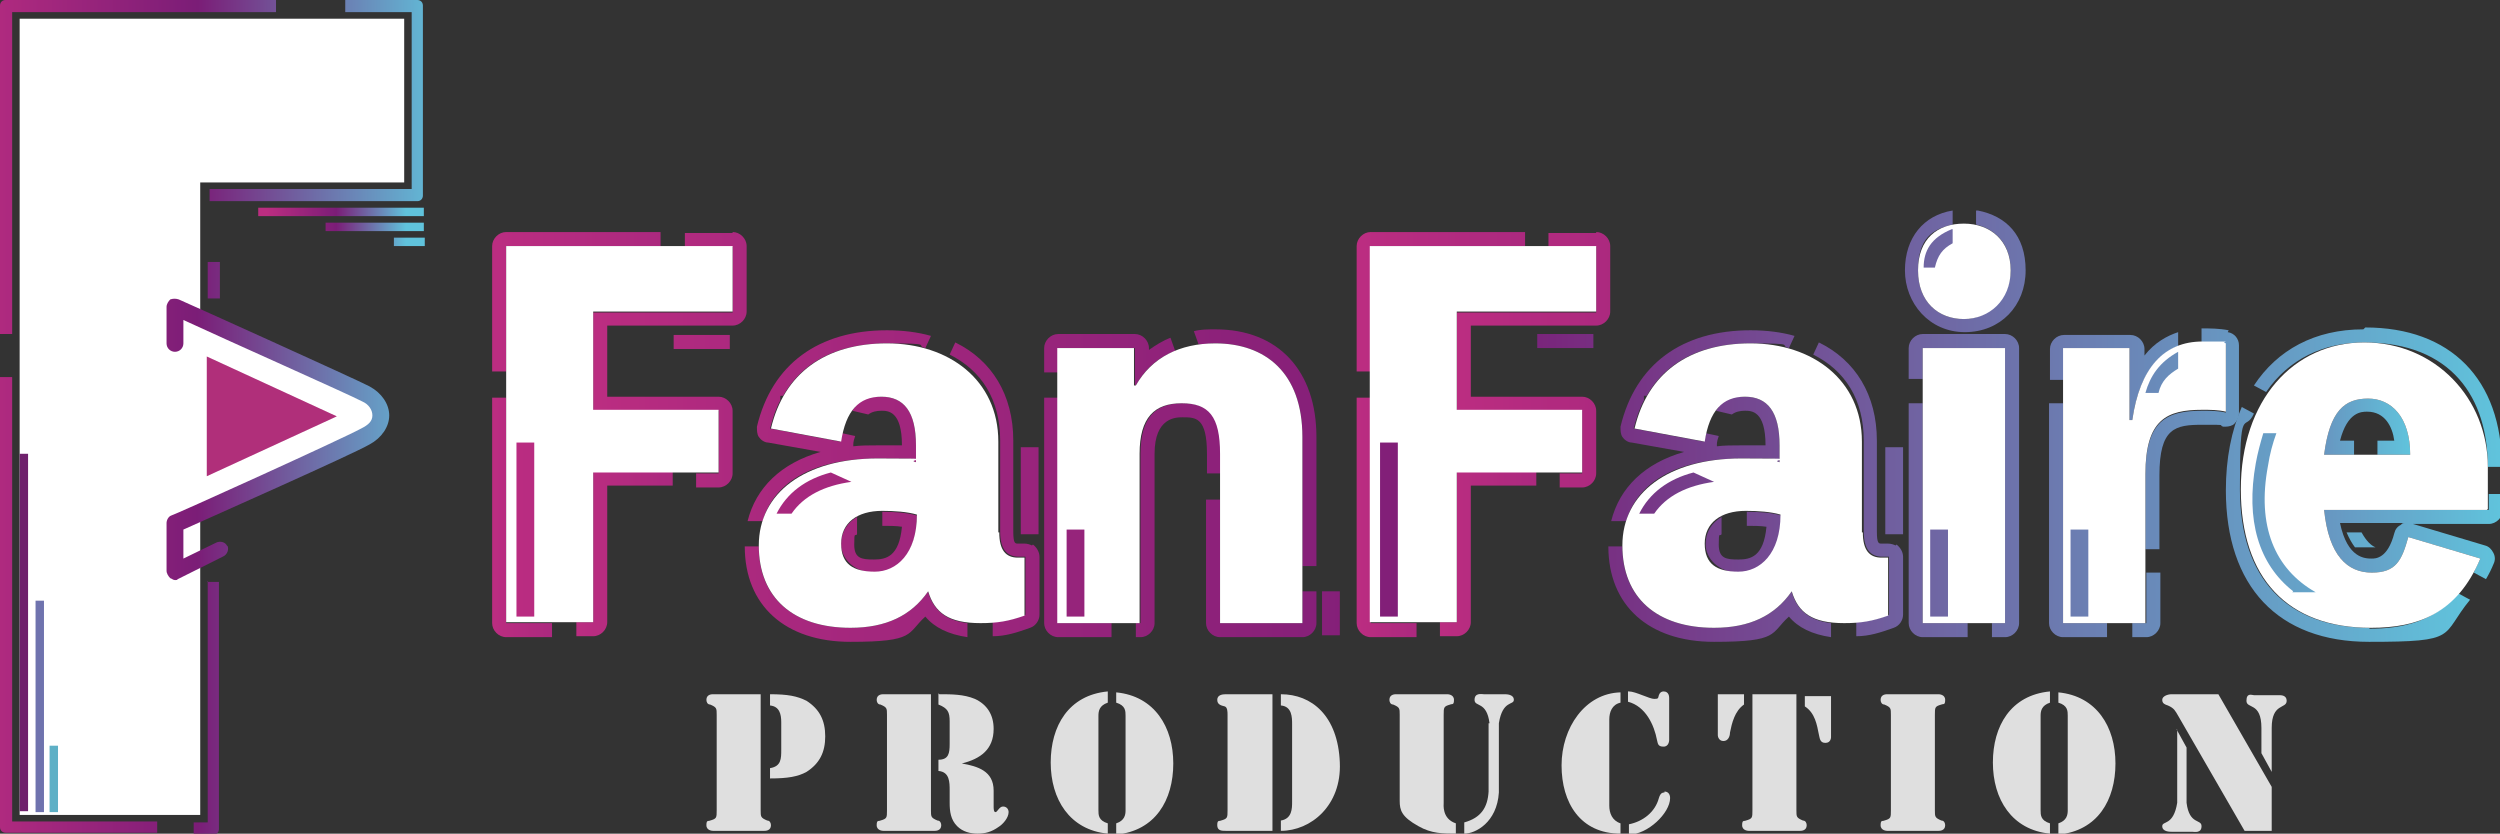 <?xml version="1.0" encoding="UTF-8"?>
<svg id="_レイヤー_1" data-name=" レイヤー 1" xmlns="http://www.w3.org/2000/svg" xmlns:xlink="http://www.w3.org/1999/xlink" version="1.1" viewBox="0 0 267.2 89.1">
  <rect x="0" y="0" width="267.2" height="89.1" fill="#333333" stroke="none"/>
  <defs>
    <style>
      .cls-1 {
        fill: url(#_名称未設定グラデーション_72-5);
      }

      .cls-1, .cls-2, .cls-3, .cls-4, .cls-5, .cls-6, .cls-7, .cls-8, .cls-9, .cls-10, .cls-11, .cls-12, .cls-13, .cls-14, .cls-15, .cls-16, .cls-17, .cls-18, .cls-19, .cls-20, .cls-21, .cls-22, .cls-23, .cls-24, .cls-25, .cls-26, .cls-27, .cls-28, .cls-29, .cls-30, .cls-31, .cls-32, .cls-33, .cls-34, .cls-35, .cls-36, .cls-37, .cls-38, .cls-39, .cls-40, .cls-41, .cls-42, .cls-43, .cls-44, .cls-45, .cls-46, .cls-47, .cls-48, .cls-49, .cls-50, .cls-51, .cls-52, .cls-53, .cls-54, .cls-55, .cls-56, .cls-57, .cls-58, .cls-59, .cls-60, .cls-61, .cls-62, .cls-63 {
        stroke-width: 0px;
      }

      .cls-2 {
        fill: url(#_名称未設定グラデーション_72-2);
      }

      .cls-3 {
        fill: url(#_名称未設定グラデーション_72-6);
      }

      .cls-4 {
        fill: url(#_名称未設定グラデーション_72-7);
      }

      .cls-5 {
        fill: url(#_名称未設定グラデーション_72-8);
      }

      .cls-6 {
        fill: url(#_名称未設定グラデーション_72-3);
      }

      .cls-7 {
        fill: url(#_名称未設定グラデーション_72-4);
      }

      .cls-8 {
        fill: url(#_名称未設定グラデーション_72-9);
      }

      .cls-9 {
        fill: url(#_名称未設定グラデーション_68);
      }

      .cls-10 {
        fill: url(#_名称未設定グラデーション_71);
      }

      .cls-11 {
        fill: url(#_名称未設定グラデーション_70);
      }

      .cls-12 {
        fill: url(#_名称未設定グラデーション_72);
      }

      .cls-13 {
        fill: #b02f7a;
      }

      .cls-14 {
        fill: #dfdfdf;
      }

      .cls-15 {
        fill: url(#_名称未設定グラデーション_72-29);
      }

      .cls-16 {
        fill: url(#_名称未設定グラデーション_72-25);
      }

      .cls-17 {
        fill: url(#_名称未設定グラデーション_72-28);
      }

      .cls-18 {
        fill: url(#_名称未設定グラデーション_72-27);
      }

      .cls-19 {
        fill: url(#_名称未設定グラデーション_72-26);
      }

      .cls-20 {
        fill: url(#_名称未設定グラデーション_72-10);
      }

      .cls-21 {
        fill: url(#_名称未設定グラデーション_72-11);
      }

      .cls-22 {
        fill: url(#_名称未設定グラデーション_72-19);
      }

      .cls-23 {
        fill: url(#_名称未設定グラデーション_72-16);
      }

      .cls-24 {
        fill: url(#_名称未設定グラデーション_72-17);
      }

      .cls-25 {
        fill: url(#_名称未設定グラデーション_72-18);
      }

      .cls-26 {
        fill: url(#_名称未設定グラデーション_72-15);
      }

      .cls-27 {
        fill: url(#_名称未設定グラデーション_72-14);
      }

      .cls-28 {
        fill: url(#_名称未設定グラデーション_72-12);
      }

      .cls-29 {
        fill: url(#_名称未設定グラデーション_72-13);
      }

      .cls-30 {
        fill: url(#_名称未設定グラデーション_72-20);
      }

      .cls-31 {
        fill: url(#_名称未設定グラデーション_72-38);
      }

      .cls-32 {
        fill: url(#_名称未設定グラデーション_72-36);
      }

      .cls-33 {
        fill: url(#_名称未設定グラデーション_72-35);
      }

      .cls-34 {
        fill: url(#_名称未設定グラデーション_72-37);
      }

      .cls-35 {
        fill: url(#_名称未設定グラデーション_72-39);
      }

      .cls-36 {
        fill: url(#_名称未設定グラデーション_72-22);
      }

      .cls-37 {
        fill: url(#_名称未設定グラデーション_72-30);
      }

      .cls-38 {
        fill: url(#_名称未設定グラデーション_72-23);
      }

      .cls-39 {
        fill: url(#_名称未設定グラデーション_72-24);
      }

      .cls-40 {
        fill: url(#_名称未設定グラデーション_72-21);
      }

      .cls-41 {
        fill: url(#_名称未設定グラデーション_72-51);
      }

      .cls-42 {
        fill: url(#_名称未設定グラデーション_72-41);
      }

      .cls-43 {
        fill: url(#_名称未設定グラデーション_72-45);
      }

      .cls-44 {
        fill: url(#_名称未設定グラデーション_72-42);
      }

      .cls-45 {
        fill: url(#_名称未設定グラデーション_72-46);
      }

      .cls-46 {
        fill: url(#_名称未設定グラデーション_72-43);
      }

      .cls-47 {
        fill: url(#_名称未設定グラデーション_72-44);
      }

      .cls-48 {
        fill: url(#_名称未設定グラデーション_72-49);
      }

      .cls-49 {
        fill: url(#_名称未設定グラデーション_72-47);
      }

      .cls-50 {
        fill: url(#_名称未設定グラデーション_72-48);
      }

      .cls-51 {
        fill: url(#_名称未設定グラデーション_72-52);
      }

      .cls-52 {
        fill: url(#_名称未設定グラデーション_72-57);
      }

      .cls-53 {
        fill: url(#_名称未設定グラデーション_72-40);
      }

      .cls-54 {
        fill: url(#_名称未設定グラデーション_72-53);
      }

      .cls-55 {
        fill: url(#_名称未設定グラデーション_72-54);
      }

      .cls-56 {
        fill: url(#_名称未設定グラデーション_72-55);
      }

      .cls-57 {
        fill: url(#_名称未設定グラデーション_72-56);
      }

      .cls-58 {
        fill: url(#_名称未設定グラデーション_72-50);
      }

      .cls-59 {
        fill: url(#_名称未設定グラデーション_72-31);
      }

      .cls-60 {
        fill: url(#_名称未設定グラデーション_72-33);
      }

      .cls-61 {
        fill: url(#_名称未設定グラデーション_72-32);
      }

      .cls-62 {
        fill: url(#_名称未設定グラデーション_72-34);
      }

      .cls-63 {
        fill: #fff;
      }
    </style>
    <linearGradient id="_名称未設定グラデーション_68" data-name="名称未設定グラデーション 68" x1="10.9" y1="68.3" x2="2.6" y2="65.2" gradientTransform="translate(-6.6 135.3) scale(1 -1)" gradientUnits="userSpaceOnUse">
      <stop offset="0" stop-color="#6f216c"/>
      <stop offset="1" stop-color="#6f216c"/>
    </linearGradient>
    <linearGradient id="_名称未設定グラデーション_70" data-name="名称未設定グラデーション 70" x1="9.4" y1="76.1" x2="4.3" y2="74.2" gradientTransform="translate(-3.5 150.9) scale(1 -1)" gradientUnits="userSpaceOnUse">
      <stop offset="0" stop-color="#6f73ae"/>
      <stop offset="1" stop-color="#6f73ae"/>
    </linearGradient>
    <linearGradient id="_名称未設定グラデーション_71" data-name="名称未設定グラデーション 71" x1="7" y1="83.6" x2="5.1" y2="82.9" gradientTransform="translate(-.3 166.5) scale(1 -1)" gradientUnits="userSpaceOnUse">
      <stop offset="0" stop-color="#5eb0c6"/>
      <stop offset="1" stop-color="#5eb0c6"/>
    </linearGradient>
    <linearGradient id="_名称未設定グラデーション_72" data-name="名称未設定グラデーション 72" x1="28.5" y1="22.7" x2="43.4" y2="22.7" gradientTransform="translate(59.1 -13.8) rotate(90)" gradientUnits="userSpaceOnUse">
      <stop offset="0" stop-color="#bc2d81"/>
      <stop offset=".5" stop-color="#7b1d77"/>
      <stop offset="1" stop-color="#60c3dc"/>
    </linearGradient>
    <linearGradient id="_名称未設定グラデーション_72-2" data-name="名称未設定グラデーション 72" x1="28.5" y1="24.2" x2="43.4" y2="24.2" gradientTransform="translate(64.3 -15.8) rotate(90)" xlink:href="#_名称未設定グラデーション_72"/>
    <linearGradient id="_名称未設定グラデーション_72-3" data-name="名称未設定グラデーション 72" x1="28.5" y1="25.8" x2="43.4" y2="25.8" gradientTransform="translate(69.5 -17.9) rotate(90)" xlink:href="#_名称未設定グラデーション_72"/>
    <linearGradient id="_名称未設定グラデーション_72-4" data-name="名称未設定グラデーション 72" x1="-5.2" y1="17.9" x2="47.5" y2="17.9" gradientTransform="matrix(1,0,0,1,0,0)" xlink:href="#_名称未設定グラデーション_72"/>
    <linearGradient id="_名称未設定グラデーション_72-5" data-name="名称未設定グラデーション 72" x1="-5.2" y1="10.7" x2="47.5" y2="10.7" gradientTransform="matrix(1,0,0,1,0,0)" xlink:href="#_名称未設定グラデーション_72"/>
    <linearGradient id="_名称未設定グラデーション_72-6" data-name="名称未設定グラデーション 72" x1="-5.2" y1="30" x2="47.5" y2="30" gradientTransform="matrix(1,0,0,1,0,0)" xlink:href="#_名称未設定グラデーション_72"/>
    <linearGradient id="_名称未設定グラデーション_72-7" data-name="名称未設定グラデーション 72" x1="-5.2" y1="75.6" x2="47.5" y2="75.6" gradientTransform="matrix(1,0,0,1,0,0)" xlink:href="#_名称未設定グラデーション_72"/>
    <linearGradient id="_名称未設定グラデーション_72-8" data-name="名称未設定グラデーション 72" x1="-5.2" y1="64.7" x2="47.5" y2="64.7" gradientTransform="matrix(1,0,0,1,0,0)" xlink:href="#_名称未設定グラデーション_72"/>
    <linearGradient id="_名称未設定グラデーション_72-9" data-name="名称未設定グラデーション 72" x1="-4.7" y1="47" x2="46.9" y2="47" gradientTransform="matrix(1,0,0,1,0,0)" xlink:href="#_名称未設定グラデーション_72"/>
    <linearGradient id="_名称未設定グラデーション_72-10" data-name="名称未設定グラデーション 72" x1="51.8" y1="45.4" x2="267.1" y2="45.4" gradientTransform="matrix(1,0,0,1,0,0)" xlink:href="#_名称未設定グラデーション_72"/>
    <linearGradient id="_名称未設定グラデーション_72-11" data-name="名称未設定グラデーション 72" x1="51.8" y1="57.9" x2="267.1" y2="57.9" gradientTransform="matrix(1,0,0,1,0,0)" xlink:href="#_名称未設定グラデーション_72"/>
    <linearGradient id="_名称未設定グラデーション_72-12" data-name="名称未設定グラデーション 72" x1="51.8" y1="52.3" x2="267.1" y2="52.3" gradientTransform="matrix(1,0,0,1,0,0)" xlink:href="#_名称未設定グラデーション_72"/>
    <linearGradient id="_名称未設定グラデーション_72-13" data-name="名称未設定グラデーション 72" x1="51.8" y1="63.5" x2="267.1" y2="63.5" gradientTransform="matrix(1,0,0,1,0,0)" xlink:href="#_名称未設定グラデーション_72"/>
    <linearGradient id="_名称未設定グラデーション_72-14" data-name="名称未設定グラデーション 72" x1="51.8" y1="55.3" x2="267.1" y2="55.3" gradientTransform="matrix(1,0,0,1,0,0)" xlink:href="#_名称未設定グラデーション_72"/>
    <linearGradient id="_名称未設定グラデーション_72-15" data-name="名称未設定グラデーション 72" x1="51.8" y1="38.4" x2="267.1" y2="38.4" gradientTransform="matrix(1,0,0,1,0,0)" xlink:href="#_名称未設定グラデーション_72"/>
    <linearGradient id="_名称未設定グラデーション_72-16" data-name="名称未設定グラデーション 72" x1="51.8" y1="47.8" x2="267.1" y2="47.8" gradientTransform="matrix(1,0,0,1,0,0)" xlink:href="#_名称未設定グラデーション_72"/>
    <linearGradient id="_名称未設定グラデーション_72-17" data-name="名称未設定グラデーション 72" x1="51.8" y1="60.7" x2="267.1" y2="60.7" gradientTransform="matrix(1,0,0,1,0,0)" xlink:href="#_名称未設定グラデーション_72"/>
    <linearGradient id="_名称未設定グラデーション_72-18" data-name="名称未設定グラデーション 72" x1="51.8" y1="55.6" x2="267.1" y2="55.6" gradientTransform="matrix(1,0,0,1,0,0)" xlink:href="#_名称未設定グラデーション_72"/>
    <linearGradient id="_名称未設定グラデーション_72-19" data-name="名称未設定グラデーション 72" x1="51.8" y1="40.2" x2="267.1" y2="40.2" gradientTransform="matrix(1,0,0,1,0,0)" xlink:href="#_名称未設定グラデーション_72"/>
    <linearGradient id="_名称未設定グラデーション_72-20" data-name="名称未設定グラデーション 72" x1="51.8" y1="55.5" x2="267.1" y2="55.5" gradientTransform="matrix(1,0,0,1,0,0)" xlink:href="#_名称未設定グラデーション_72"/>
    <linearGradient id="_名称未設定グラデーション_72-21" data-name="名称未設定グラデーション 72" x1="51.8" y1="46.8" x2="267.1" y2="46.8" gradientTransform="matrix(1,0,0,1,0,0)" xlink:href="#_名称未設定グラデーション_72"/>
    <linearGradient id="_名称未設定グラデーション_72-22" data-name="名称未設定グラデーション 72" x1="51.8" y1="64.6" x2="267.1" y2="64.6" gradientTransform="matrix(1,0,0,1,0,0)" xlink:href="#_名称未設定グラデーション_72"/>
    <linearGradient id="_名称未設定グラデーション_72-23" data-name="名称未設定グラデーション 72" x1="71.6" y1="56" x2="264" y2="56" gradientTransform="matrix(1,0,0,1,0,0)" xlink:href="#_名称未設定グラデーション_72"/>
    <linearGradient id="_名称未設定グラデーション_72-24" data-name="名称未設定グラデーション 72" x1="128" y1="57.3" x2="267.2" y2="57.3" gradientTransform="matrix(1,0,0,1,0,0)" xlink:href="#_名称未設定グラデーション_72"/>
    <linearGradient id="_名称未設定グラデーション_72-25" data-name="名称未設定グラデーション 72" x1="73" y1="42.6" x2="267.1" y2="42.6" gradientTransform="matrix(1,0,0,1,0,0)" xlink:href="#_名称未設定グラデーション_72"/>
    <linearGradient id="_名称未設定グラデーション_72-26" data-name="名称未設定グラデーション 72" x1="189.6" y1="45.6" x2="257.6" y2="45.6" gradientTransform="matrix(1,0,0,1,0,0)" xlink:href="#_名称未設定グラデーション_72"/>
    <linearGradient id="_名称未設定グラデーション_72-27" data-name="名称未設定グラデーション 72" x1="52.4" y1="55.3" x2="103.5" y2="55.3" gradientTransform="matrix(1,0,0,1,0,0)" xlink:href="#_名称未設定グラデーション_72"/>
    <linearGradient id="_名称未設定グラデーション_72-28" data-name="名称未設定グラデーション 72" x1="62.8" y1="38.4" x2="193.9" y2="38.4" gradientTransform="matrix(1,0,0,1,0,0)" xlink:href="#_名称未設定グラデーション_72"/>
    <linearGradient id="_名称未設定グラデーション_72-29" data-name="名称未設定グラデーション 72" x1="52" y1="32.3" x2="195.8" y2="32.3" gradientTransform="matrix(1,0,0,1,0,0)" xlink:href="#_名称未設定グラデーション_72"/>
    <linearGradient id="_名称未設定グラデーション_72-30" data-name="名称未設定グラデーション 72" x1="61.2" y1="59.3" x2="143.7" y2="59.3" gradientTransform="matrix(1,0,0,1,0,0)" xlink:href="#_名称未設定グラデーション_72"/>
    <linearGradient id="_名称未設定グラデーション_72-31" data-name="名称未設定グラデーション 72" x1="51.8" y1="29" x2="267.1" y2="29" gradientTransform="matrix(1,0,0,1,0,0)" xlink:href="#_名称未設定グラデーション_72"/>
    <linearGradient id="_名称未設定グラデーション_72-32" data-name="名称未設定グラデーション 72" x1="51.8" y1="55.5" x2="267.1" y2="55.5" gradientTransform="matrix(1,0,0,1,0,0)" xlink:href="#_名称未設定グラデーション_72"/>
    <linearGradient id="_名称未設定グラデーション_72-33" data-name="名称未設定グラデーション 72" x1="51.8" y1="51.9" x2="267.1" y2="51.9" gradientTransform="matrix(1,0,0,1,0,0)" xlink:href="#_名称未設定グラデーション_72"/>
    <linearGradient id="_名称未設定グラデーション_72-34" data-name="名称未設定グラデーション 72" x1="51.8" y1="45.4" x2="267.1" y2="45.4" gradientTransform="matrix(1,0,0,1,0,0)" xlink:href="#_名称未設定グラデーション_72"/>
    <linearGradient id="_名称未設定グラデーション_72-35" data-name="名称未設定グラデーション 72" x1="51.8" y1="57.9" x2="267.1" y2="57.9" gradientTransform="matrix(1,0,0,1,0,0)" xlink:href="#_名称未設定グラデーション_72"/>
    <linearGradient id="_名称未設定グラデーション_72-36" data-name="名称未設定グラデーション 72" x1="51.8" y1="52.3" x2="267.1" y2="52.3" gradientTransform="matrix(1,0,0,1,0,0)" xlink:href="#_名称未設定グラデーション_72"/>
    <linearGradient id="_名称未設定グラデーション_72-37" data-name="名称未設定グラデーション 72" x1="51.8" y1="63.5" x2="267.1" y2="63.5" gradientTransform="matrix(1,0,0,1,0,0)" xlink:href="#_名称未設定グラデーション_72"/>
    <linearGradient id="_名称未設定グラデーション_72-38" data-name="名称未設定グラデーション 72" x1="51.8" y1="54.8" x2="267.1" y2="54.8" gradientTransform="matrix(1,0,0,1,0,0)" xlink:href="#_名称未設定グラデーション_72"/>
    <linearGradient id="_名称未設定グラデーション_72-39" data-name="名称未設定グラデーション 72" x1="51.8" y1="57.7" x2="267.1" y2="57.7" gradientTransform="matrix(1,0,0,1,0,0)" xlink:href="#_名称未設定グラデーション_72"/>
    <linearGradient id="_名称未設定グラデーション_72-40" data-name="名称未設定グラデーション 72" x1="51.8" y1="52.5" x2="267.1" y2="52.5" gradientTransform="matrix(1,0,0,1,0,0)" xlink:href="#_名称未設定グラデーション_72"/>
    <linearGradient id="_名称未設定グラデーション_72-41" data-name="名称未設定グラデーション 72" x1="51.8" y1="52.7" x2="267.1" y2="52.7" gradientTransform="matrix(1,0,0,1,0,0)" xlink:href="#_名称未設定グラデーション_72"/>
    <linearGradient id="_名称未設定グラデーション_72-42" data-name="名称未設定グラデーション 72" x1="51.8" y1="52.5" x2="267.1" y2="52.5" gradientTransform="matrix(1,0,0,1,0,0)" xlink:href="#_名称未設定グラデーション_72"/>
    <linearGradient id="_名称未設定グラデーション_72-43" data-name="名称未設定グラデーション 72" x1="51.8" y1="52.7" x2="267.1" y2="52.7" gradientTransform="matrix(1,0,0,1,0,0)" xlink:href="#_名称未設定グラデーション_72"/>
    <linearGradient id="_名称未設定グラデーション_72-44" data-name="名称未設定グラデーション 72" x1="51.8" y1="61.2" x2="267.1" y2="61.2" gradientTransform="matrix(1,0,0,1,0,0)" xlink:href="#_名称未設定グラデーション_72"/>
    <linearGradient id="_名称未設定グラデーション_72-45" data-name="名称未設定グラデーション 72" x1="51.8" y1="61.2" x2="267.1" y2="61.2" gradientTransform="matrix(1,0,0,1,0,0)" xlink:href="#_名称未設定グラデーション_72"/>
    <linearGradient id="_名称未設定グラデーション_72-46" data-name="名称未設定グラデーション 72" x1="51.8" y1="61.2" x2="267.1" y2="61.2" gradientTransform="matrix(1,0,0,1,0,0)" xlink:href="#_名称未設定グラデーション_72"/>
    <linearGradient id="_名称未設定グラデーション_72-47" data-name="名称未設定グラデーション 72" x1="51.8" y1="65.5" x2="267.1" y2="65.5" gradientTransform="matrix(1,0,0,1,0,0)" xlink:href="#_名称未設定グラデーション_72"/>
    <linearGradient id="_名称未設定グラデーション_72-48" data-name="名称未設定グラデーション 72" x1="51.8" y1="56.6" x2="267.1" y2="56.6" gradientTransform="matrix(1,0,0,1,0,0)" xlink:href="#_名称未設定グラデーション_72"/>
    <linearGradient id="_名称未設定グラデーション_72-49" data-name="名称未設定グラデーション 72" x1="51.8" y1="36.5" x2="267.1" y2="36.5" gradientTransform="translate(38.4 111.5) rotate(-90)" xlink:href="#_名称未設定グラデーション_72"/>
    <linearGradient id="_名称未設定グラデーション_72-50" data-name="名称未設定グラデーション 72" x1="144.7" y1="55.3" x2="195.8" y2="55.3" gradientTransform="matrix(1,0,0,1,0,0)" xlink:href="#_名称未設定グラデーション_72"/>
    <linearGradient id="_名称未設定グラデーション_72-51" data-name="名称未設定グラデーション 72" x1="155.1" y1="38.4" x2="286.3" y2="38.4" gradientTransform="matrix(1,0,0,1,0,0)" xlink:href="#_名称未設定グラデーション_72"/>
    <linearGradient id="_名称未設定グラデーション_72-52" data-name="名称未設定グラデーション 72" x1="144.3" y1="32.3" x2="288.1" y2="32.3" gradientTransform="matrix(1,0,0,1,0,0)" xlink:href="#_名称未設定グラデーション_72"/>
    <linearGradient id="_名称未設定グラデーション_72-53" data-name="名称未設定グラデーション 72" x1="153.5" y1="59.3" x2="236" y2="59.3" gradientTransform="matrix(1,0,0,1,0,0)" xlink:href="#_名称未設定グラデーション_72"/>
    <linearGradient id="_名称未設定グラデーション_72-54" data-name="名称未設定グラデーション 72" x1="51.8" y1="56.6" x2="267.1" y2="56.6" gradientTransform="matrix(1,0,0,1,0,0)" xlink:href="#_名称未設定グラデーション_72"/>
    <linearGradient id="_名称未設定グラデーション_72-55" data-name="名称未設定グラデーション 72" x1="51.8" y1="36.5" x2="267.1" y2="36.5" gradientTransform="translate(130.8 203.8) rotate(-90)" xlink:href="#_名称未設定グラデーション_72"/>
    <linearGradient id="_名称未設定グラデーション_72-56" data-name="名称未設定グラデーション 72" x1="51.8" y1="39.8" x2="267.1" y2="39.8" gradientTransform="matrix(1,0,0,1,0,0)" xlink:href="#_名称未設定グラデーション_72"/>
    <linearGradient id="_名称未設定グラデーション_72-57" data-name="名称未設定グラデーション 72" x1="51.8" y1="26.5" x2="267.1" y2="26.5" gradientTransform="matrix(1,0,0,1,0,0)" xlink:href="#_名称未設定グラデーション_72"/>
  </defs>
  <g>
    <polygon class="cls-63" points="43.2 2 21.4 2 2.1 2 2.1 19.5 2.1 87.1 21.4 87.1 21.4 19.5 43.2 19.5 43.2 2"/>
    <g>
      <rect class="cls-9" x="2.2" y="48.6" width=".9" height="38.2" transform="translate(5.2 135.3) rotate(-180)"/>
      <rect class="cls-11" x="3.7" y="64.1" width=".9" height="22.6" transform="translate(8.4 150.9) rotate(-180)"/>
      <rect class="cls-10" x="5.3" y="79.7" width=".9" height="7.1" transform="translate(11.5 166.5) rotate(-180)"/>
    </g>
    <g>
      <rect class="cls-12" x="36" y="13.8" width=".9" height="17.7" transform="translate(13.8 59.1) rotate(-90)"/>
      <rect class="cls-2" x="39.6" y="19" width=".9" height="10.5" transform="translate(15.8 64.3) rotate(-90)"/>
      <rect class="cls-6" x="43.2" y="24.2" width=".9" height="3.3" transform="translate(17.9 69.5) rotate(-90)"/>
    </g>
    <g>
      <path class="cls-7" d="M0,.6v35.1h1.3V1.3h28.2V0H.6c-.4,0-.6.3-.6.6Z"/>
      <path class="cls-1" d="M44.7,0h-7.8v1.3h7.1v18.9h-21.6v1.3h22.2c.4,0,.6-.3.6-.6V.6c0-.4-.3-.6-.6-.6Z"/>
      <g>
        <rect class="cls-3" x="22.2" y="28" width="1.3" height="3.9"/>
        <path class="cls-4" d="M22.2,62.1v25.8h-1.5v1.3h2.1c.4,0,.6-.3.6-.6v-26.4h-1.3Z"/>
      </g>
      <path class="cls-63" d="M41,44.5c0-2.4-23.2-11.8-23.2-11.8v23.6s23.2-9.4,23.2-11.8Z"/>
      <path class="cls-5" d="M16.8,87.8H1.3v-47.5H0v48.1c0,.4.3.6.6.6h16.2v-1.3Z"/>
      <path class="cls-8" d="M24.3,58.4c-.2-.5-.8-.6-1.2-.4l-3.5,1.7v-3.1c3.1-1.4,18-8,19.9-9.1,1.3-.7,2.1-1.9,2.1-3.1s-.8-2.4-2.1-3.1-19.7-9-20.4-9.3c-.3-.1-.6-.1-.9,0-.2.2-.4.5-.4.8v3.9c0,.5.4.9.9.9s.9-.4.9-.9v-2.5c4.3,2,17.8,8,19.1,8.7.7.3,1.1.9,1.1,1.5s-.4,1-1.2,1.4c-2,1.1-20.1,9.3-20.3,9.3-.3.1-.5.5-.5.8v5.1c0,.3.2.6.4.8.1,0,.3.2.5.2s.2,0,.3-.1l4.8-2.4c.5-.2.7-.8.5-1.2Z"/>
      <polygon class="cls-13" points="36 44.5 22.1 38.1 22.1 50.9 36 44.5"/>
    </g>
  </g>
  <g>
    <g>
      <path class="cls-14" d="M76.6,76.4c0-.7,0-.8-.7-1.1-.3,0-.4-.3-.4-.5,0-.6.6-.6.7-.6h5.1v12.4c0,.7,0,.8.7,1.1.3,0,.4.3.4.5,0,.6-.6.6-.7.6h-5.5c0,0-.7,0-.7-.6s.2-.4.4-.5c.7-.2.7-.3.7-1.1v-10.2ZM82.3,74.2c1.9,0,2.9.2,3.9.7,1.4.9,2,2.1,2,3.8s-.6,2.9-2,3.8c-.9.5-2,.7-3.9.7v-1.1c1.2-.2,1.2-1,1.2-2v-2.9c0-.9-.2-1.7-1.2-1.8v-1.1Z"/>
      <path class="cls-14" d="M94.8,76.4c0-.7,0-.8-.7-1.1-.3,0-.4-.3-.4-.5,0-.6.6-.6.7-.6h5.1v12.4c0,.7,0,.8.7,1.1.3,0,.4.3.4.5,0,.6-.6.6-.7.6h-5.5c0,0-.7,0-.7-.6s.2-.4.4-.5c.7-.2.7-.3.7-1.1v-10.2ZM100.4,74.2h0c1.3,0,2.6,0,3.8.5,1.3.6,2,1.7,2,3.2,0,2.2-1.4,3.2-3.4,3.7h0c1.7.3,3.4.8,3.4,2.9v1.7c0,.2,0,.6.2.6s.4-.6.8-.6.6.3.6.6c0,.6-.6,1.3-1.1,1.6-.7.5-1.4.7-2.2.7s-1.6-.2-2.2-.8c-.7-.7-.8-1.6-.8-2.5v-1.3c0-.9,0-2-1.2-2.1v-1.2c1.1,0,1.2-.7,1.2-1.7v-2.4c0-1-.2-1.4-1.2-1.8v-1.2Z"/>
      <path class="cls-14" d="M118.4,75.1c-.9.3-1,.9-1,1.4v10.1c0,.5,0,1.1,1,1.4v1.1c-4.1-.4-6.1-3.7-6.1-7.6s1.9-7.2,6.1-7.6v1.1ZM119.3,88c.9-.3,1-.9,1-1.4v-10.1c0-.5,0-1.1-1-1.4v-1.1c4.1.4,6.1,3.7,6.1,7.6s-1.9,7.2-6.1,7.6v-1.1Z"/>
      <path class="cls-14" d="M136,88.8h-5c-.4,0-.9,0-.9-.6s.2-.4.4-.5c.7-.2.7-.3.7-1.1v-10.2c0-.3,0-.8-.3-.9-.4-.1-.8-.2-.8-.7s.5-.6.9-.6h5v14.6ZM136.9,74.2c3.3,0,6.1,2.3,6.3,7.3.2,4.6-3.1,7.3-6.3,7.3v-1.1c1.2-.2,1.2-1.3,1.2-2v-8.3c0-.7,0-1.9-1.2-2v-1.1Z"/>
      <path class="cls-14" d="M155.7,89.1c-1.5,0-2.7,0-4.1-.8-1.8-1-2-1.7-2-2.7v-9.2c0-.7,0-.8-.7-1.1-.3,0-.4-.3-.4-.5,0-.6.6-.6.7-.6h5.5c0,0,.7,0,.7.6s-.2.4-.4.5c-.7.2-.7.3-.7,1.1v9.4c0,.2-.2,1.7,1.3,2.2v1.2ZM159.2,77.3c-.3-2.4-1.6-1.7-1.6-2.5s.8-.6,1-.6h2.2c.2,0,1,0,1,.6s-1.2,0-1.6,2.5v7.4c-.2,3.2-2.5,4.4-3.7,4.4v-1.2c1.8-.5,2.5-1.6,2.6-3.3v-7.3Z"/>
      <path class="cls-14" d="M173.2,89.1c-4.3,0-6.3-3.3-6.3-7.3s2.5-7.7,6.3-7.8v1.1c-.9.2-1.2,1-1.2,1.8v9.2c0,.8.3,1.6,1.2,1.9v1.1ZM174.1,73.9c.7,0,2.2.8,2.7.8s.4-.1.5-.4c.1-.3.3-.4.5-.4.6,0,.6.6.6.7v4.5c0,0,0,.7-.6.7s-.6-.3-.7-.7c-.3-1.6-1.2-3.6-3.1-4.1v-1.1ZM177.9,84.6c.4,0,.6.3.6.7,0,1.6-2.4,3.9-4.4,3.9v-1.1c1.5-.3,2.8-1.3,3.2-2.8.1-.3.2-.6.6-.6Z"/>
      <path class="cls-14" d="M183.6,74.2h2.8v1.1c-1,.7-1.3,2-1.5,3,0,.4-.2.9-.7.9s-.6-.5-.6-.6v-4.5ZM187.2,74.2h4.8v12.4c0,.7,0,.8.7,1.1.3,0,.4.3.4.5,0,.6-.6.6-.7.6h-5.5c0,0-.7,0-.7-.6s.2-.4.4-.5c.7-.2.7-.3.7-1.1v-12.4ZM195.7,78.8c0,0,0,.6-.6.6s-.6-.5-.7-.9c-.2-1-.4-2.3-1.5-3v-1.1h2.8v4.5Z"/>
      <path class="cls-14" d="M206.8,86.6c0,.7,0,.8.7,1.1.3,0,.4.3.4.5,0,.6-.6.6-.7.6h-5.5c0,0-.7,0-.7-.6s.2-.4.4-.5c.7-.2.7-.3.7-1.1v-10.2c0-.7,0-.8-.7-1.1-.3,0-.4-.3-.4-.5,0-.6.6-.6.7-.6h5.5c0,0,.7,0,.7.6s-.2.4-.4.5c-.7.2-.7.3-.7,1.1v10.2Z"/>
      <path class="cls-14" d="M219.1,75.1c-.9.3-1,.9-1,1.4v10.1c0,.5,0,1.1,1,1.4v1.1c-4.1-.4-6.1-3.7-6.1-7.6s1.9-7.2,6.1-7.6v1.1ZM220,88c.9-.3,1-.9,1-1.4v-10.1c0-.5,0-1.1-1-1.4v-1.1c4.1.4,6.1,3.7,6.1,7.6s-1.9,7.2-6.1,7.6v-1.1Z"/>
      <path class="cls-14" d="M232.6,77.9h0l1.1,2v5.9c.3,2.4,1.6,1.7,1.6,2.5s-.8.6-1,.6h-2.2c-.2,0-1,0-1-.6s1.2,0,1.6-2.5v-7.8ZM242.8,84.1v4.7h-2.9l-7.1-12.3c-.3-.5-.4-.8-1.1-1.1-.3-.1-.6-.2-.6-.6s.6-.6,1-.6h5l5.7,9.9ZM241.7,77.8c0-2.8-1.6-2-1.6-2.9s.6-.6.8-.6h2.7c.2,0,.8,0,.8.6,0,.9-1.6.2-1.6,2.9v4.7h0l-1.1-2v-2.8Z"/>
    </g>
    <g>
      <g>
        <path class="cls-20" d="M80,55.7h1.5c1.3-4.4,5.8-6.7,12.3-6.7s2.7.1,4.1.4v-1.8c0-3.6-1.3-5.2-3.7-5.2s-2.4.5-3.1,1.5l1.7.4c.4-.3.9-.4,1.4-.4.7,0,2.2,0,2.2,3.7h0c-.9,0-1.8,0-2.7,0s-1.7,0-2.5.1c0,0,0-.1,0-.2,0-.3.1-.6.2-.9l-1.4-.3c0,.3-.1.6-.2.9l-7.5-1.4c.3-1.1.6-2.1,1.1-3v-.5c.1,0,.3,0,.3,0,2.1-3.7,5.9-5.6,11.1-5.6s2.9.2,4.1.5l.6-1.3c-1.4-.4-3-.6-4.7-.6-7.3,0-12.3,3.6-13.9,10.3,0,.4,0,.8.2,1.1.2.3.6.6,1,.6l5.6,1c-4.2,1.2-6.9,3.8-7.8,7.4Z"/>
        <path class="cls-21" d="M91.7,55.2c-1.1.6-1.8,1.6-1.8,3s1.3,3,3.6,3,4.5-1.9,4.5-6.1c-1-.3-2.4-.4-3.7-.4s0,0,0,0v1.5s0,0,0,0c.7,0,1.5,0,2.1.1-.3,3.2-1.7,3.5-3,3.5s-2.1-.1-2.1-1.6.1-.8.3-1.1v-1.9Z"/>
        <path class="cls-28" d="M110.3,58.3c-.2-.1-.5-.2-.8-.2s-.3,0-.4,0c0,0-.3,0-.3,0-.3,0-.5,0-.5-1.3v-9.7c0-4.9-2.3-8.6-6.2-10.5l-.6,1.3c3.4,1.7,5.4,4.8,5.4,9.2v9.7c0,1.9.7,2.7,2,2.7s.6,0,.7,0v6.2c-1.3.5-2.3.7-3.5.8v1.5c1.4,0,2.6-.4,4-.9.6-.2,1-.8,1-1.4v-6.2c0-.5-.3-1-.7-1.3Z"/>
        <path class="cls-29" d="M99.2,63.2c-1.8,2.6-4.5,3.9-8.3,3.9-6.1,0-9.8-3.2-9.8-8.7h-1.5c0,6.3,4.3,10.2,11.3,10.2s6-.9,8-2.7c1,1.2,2.5,1.9,4.5,2.2v-1.5c-2.4-.3-3.6-1.4-4.2-3.3Z"/>
      </g>
      <g>
        <path class="cls-27" d="M113.1,66.6v-24.1h-1.5v24.1c0,.8.7,1.5,1.5,1.5h5.7v-1.5h-5.7Z"/>
        <path class="cls-26" d="M113.1,37.2h8.2v4h.1c1-1.8,2.4-3,4.2-3.7l-.5-1.4c-.8.3-1.6.8-2.3,1.3v-.2c0-.8-.7-1.5-1.5-1.5h-8.2c-.8,0-1.5.7-1.5,1.5v2.6h1.5v-2.6Z"/>
        <path class="cls-23" d="M129.9,35.2c-.8,0-1.6,0-2.3.2l.5,1.4c.6,0,1.2-.1,1.8-.1,5.3,0,9.3,3.1,9.3,10v13.8h1.5v-13.8c0-7.1-4.1-11.5-10.8-11.5Z"/>
        <path class="cls-24" d="M139.2,66.6h-8.8v-13.2h-1.5v13.2c0,.8.7,1.5,1.5,1.5h8.8c.8,0,1.5-.7,1.5-1.5v-3.4h-1.5v3.4Z"/>
        <path class="cls-25" d="M129,50.6h1.5v-2.1c0-4-1.2-5.4-4.1-5.4s-4.5,1.5-4.5,5.4v18.1h-.5v1.5h.5c.8,0,1.5-.7,1.5-1.5v-18.1c0-3.9,2.3-3.9,3-3.9,1.4,0,2.6,0,2.6,3.9v2.1Z"/>
      </g>
      <g>
        <path class="cls-22" d="M220.5,37.2h7.1v7.7h.3c.6-4.2,2.3-6.9,4.9-7.9v-1.5c-1.2.4-2.5,1.1-3.6,2.5v-.7c0-.8-.7-1.5-1.5-1.5h-7.1c-.8,0-1.5.7-1.5,1.5v3.3h1.5v-3.3Z"/>
        <path class="cls-30" d="M220.5,66.6v-23.5h-1.5v23.5c0,.8.7,1.5,1.5,1.5h4.7v-1.5h-4.7Z"/>
        <path class="cls-40" d="M238.2,35.3c-1-.2-2-.2-2.8-.2s0,0-.1,0v1.5s0,0,.1,0c.8,0,1.7,0,2.5.2v7.3c-.8-.2-1.7-.2-2.5-.2-3.8,0-6.1,1-6.1,6.9v7.9h1.5v-7.9c0-5.1,1.7-5.4,4.6-5.4s1.6,0,2.2.2c0,0,.2,0,.3,0,.3,0,.7-.1.9-.3.3-.3.5-.7.5-1.1v-7.3c0-.7-.5-1.3-1.2-1.4Z"/>
        <path class="cls-36" d="M229.4,66.6h-1.5v1.5h1.5c.8,0,1.5-.7,1.5-1.5v-5.4h-1.5v5.4Z"/>
      </g>
      <g>
        <path class="cls-38" d="M253.3,67.1c-8.9,0-13.9-5.3-13.9-14.8s.5-5.9,1.5-8.1l-1.3-.7c-1.1,2.5-1.7,5.5-1.7,8.9,0,10.3,5.6,16.2,15.3,16.2s7.6-.6,10.8-4.5l-1.3-.7c-2.5,3-5.8,3.8-9.5,3.8Z"/>
        <path class="cls-39" d="M265.8,54.5h-17.4c.5,4.9,2.5,6.7,5.1,6.7s3.2-1.3,3.9-3.8l7.7,2.3c-.2.5-.5,1-.7,1.5l1.3.7c.3-.5.6-1.1.8-1.6.2-.4.2-.8,0-1.2-.2-.4-.5-.7-.9-.8,0,0-7.7-2.3-7.7-2.3h8.1c.8,0,1.5-.7,1.5-1.5v-1.7h-1.5v1.7ZM256.6,56.1c-.4.2-.6.5-.7.9-.7,2.7-2,2.7-2.4,2.7-.7,0-2.6,0-3.4-3.8h6.9c-.1,0-.2,0-.3.1Z"/>
        <path class="cls-16" d="M252.6,35.2c-5.2,0-9.2,2.2-11.7,6l1.3.7c2.4-3.5,6.1-5.3,10.5-5.3,9.4,0,13.2,6,13.2,13.3h0c0,0,1.5,0,1.5,0h0c0-9.4-5.5-14.9-14.6-14.9Z"/>
        <path class="cls-19" d="M254.2,48.6h3.4c0-4-2-6-4.5-6s-4.1,1.3-4.7,6h3.2v-1.5h-1.5c.8-3.1,2.3-3.1,2.9-3.1,1.9,0,2.7,1.6,2.9,3.1h-1.8v1.5Z"/>
      </g>
      <g>
        <g>
          <path class="cls-18" d="M54.1,66.6v-24.1h-1.5v24.1c0,.8.7,1.5,1.5,1.5h4.9v-1.5h-4.9Z"/>
          <path class="cls-17" d="M78.3,24.9h-5.1v1.5h5.1v7h-14.9v10.5h13.4v6.7h-2.4v1.5h2.4c.8,0,1.5-.7,1.5-1.5v-6.7c0-.8-.7-1.5-1.5-1.5h-11.9v-7.6h13.4c.8,0,1.5-.7,1.5-1.5v-7c0-.8-.7-1.5-1.5-1.5Z"/>
          <path class="cls-15" d="M54.1,26.3h16.5v-1.5h-16.5c-.8,0-1.5.7-1.5,1.5v13.4h1.5v-13.4Z"/>
          <path class="cls-37" d="M63.4,50.5v16h-1.8v1.5h1.8c.8,0,1.5-.7,1.5-1.5v-14.6h7v-1.5h-8.5Z"/>
        </g>
        <path class="cls-63" d="M63.4,33.3v10.5h13.4v6.7h-13.4v16h-9.3V26.3h24.2v7h-14.9Z"/>
      </g>
      <path class="cls-63" d="M106.8,56.9c0,1.9.7,2.7,2,2.7s.6,0,.7,0v6.2c-1.7.6-2.9.8-4.7.8-3.4,0-4.9-1.1-5.6-3.4-1.8,2.6-4.5,3.9-8.3,3.9-6.1,0-9.8-3.2-9.8-8.8s4.9-9.3,12.7-9.3,2.7.1,4.1.4v-1.8c0-3.6-1.3-5.2-3.7-5.2s-3.8,1.5-4.3,4.8l-7.5-1.4c1.4-5.9,5.8-9.1,12.4-9.1s11.9,3.9,11.9,10.5v9.7ZM98,55c-1-.3-2.4-.4-3.7-.4-2.7,0-4.4,1.3-4.4,3.5s1.3,3,3.6,3,4.5-1.9,4.5-6.1Z"/>
      <path class="cls-63" d="M121.4,41.2c1.7-3,4.7-4.5,8.5-4.5,5.3,0,9.3,3.1,9.3,10v19.9h-8.8v-18.1c0-4-1.2-5.4-4.1-5.4s-4.5,1.5-4.5,5.4v18.1h-8.8v-29.4h8.2v4h.1Z"/>
      <g>
        <path class="cls-59" d="M211.2,22.5v1.5c2.1.5,3.7,2.1,3.7,4.9s-2.3,5.2-5,5.2-4.9-1.8-4.9-5.2,1.5-4.4,3.7-4.9v-1.5c-3.1.5-5.1,2.9-5.1,6.4s2.6,6.6,6.4,6.6,6.5-2.8,6.5-6.6-2.1-5.8-5.1-6.4Z"/>
        <g>
          <path class="cls-61" d="M205.5,66.6v-23.5h-1.5v23.5c0,.8.7,1.5,1.5,1.5h4.8v-1.5h-4.8Z"/>
          <path class="cls-60" d="M214.3,35.7h-8.8c-.8,0-1.5.7-1.5,1.5v3.3h1.5v-3.3h8.8v29.4h-1.4v1.5h1.4c.8,0,1.5-.7,1.5-1.5v-29.4c0-.8-.7-1.5-1.5-1.5Z"/>
        </g>
      </g>
      <path class="cls-63" d="M214.9,28.9c0,3.2-2.3,5.2-5,5.2s-4.9-1.8-4.9-5.2,2.1-5,4.9-5,5,1.8,5,5ZM214.3,66.6h-8.8v-29.4h8.8v29.4Z"/>
      <path class="cls-63" d="M227.9,44.9c.8-5.6,3.4-8.4,7.5-8.4s1.7,0,2.5.2v7.3c-.8-.2-1.7-.2-2.5-.2-3.8,0-6.1,1-6.1,6.9v15.9h-8.8v-29.4h7.1v7.7h.3Z"/>
      <path class="cls-63" d="M265.8,54.5h-17.4c.5,4.9,2.5,6.7,5.1,6.7s3.2-1.3,3.9-3.8l7.7,2.3c-2.5,5.9-6.7,7.4-11.7,7.4-8.9,0-13.9-5.3-13.9-14.8s5.6-15.7,13.2-15.7,13.2,6,13.2,13.3v4.5ZM257.6,48.6c0-4-2-6-4.5-6s-4.1,1.3-4.7,6h9.2Z"/>
      <g>
        <path class="cls-62" d="M172.3,55.7h1.5c1.3-4.4,5.8-6.7,12.3-6.7s2.7.1,4.1.4v-1.8c0-3.6-1.3-5.2-3.7-5.2s-2.4.5-3.1,1.5l1.7.4c.4-.3.9-.4,1.4-.4.7,0,2.2,0,2.2,3.7h0c-.9,0-1.8,0-2.7,0s-1.7,0-2.5.1c0,0,0-.1,0-.2,0-.3.1-.6.2-.9l-1.4-.3c0,.3-.1.6-.2.9l-7.5-1.4c.3-1.1.6-2.1,1.1-3v-.5c.1,0,.3,0,.3,0,2.1-3.7,5.9-5.6,11.1-5.6s2.9.2,4.1.5l.6-1.3c-1.4-.4-3-.6-4.7-.6-7.3,0-12.3,3.6-13.9,10.3,0,.4,0,.8.2,1.1.2.3.6.6,1,.6l5.6,1c-4.2,1.2-6.9,3.8-7.8,7.4Z"/>
        <path class="cls-33" d="M184.1,55.2c-1.1.6-1.8,1.6-1.8,3s1.3,3,3.6,3,4.5-1.9,4.5-6.1c-1-.3-2.4-.4-3.7-.4s0,0,0,0v1.5s0,0,0,0c.7,0,1.5,0,2.1.1-.3,3.2-1.7,3.5-3,3.5s-2.1-.1-2.1-1.6.1-.8.3-1.1v-1.9Z"/>
        <path class="cls-32" d="M202.6,58.3c-.2-.1-.5-.2-.8-.2s-.3,0-.4,0c0,0-.3,0-.3,0-.3,0-.5,0-.5-1.3v-9.7c0-4.9-2.3-8.6-6.2-10.5l-.6,1.3c3.4,1.7,5.4,4.8,5.4,9.2v9.7c0,1.9.7,2.7,2,2.7s.6,0,.7,0v6.2c-1.3.5-2.3.7-3.5.8v1.5c1.4,0,2.6-.4,4-.9.6-.2,1-.8,1-1.4v-6.2c0-.5-.3-1-.7-1.3Z"/>
        <path class="cls-34" d="M191.5,63.2c-1.8,2.6-4.5,3.9-8.3,3.9-6.1,0-9.8-3.2-9.8-8.7h-1.5c0,6.3,4.3,10.2,11.3,10.2s6-.9,8-2.7c1,1.2,2.5,1.9,4.5,2.2v-1.5c-2.4-.3-3.6-1.4-4.2-3.3Z"/>
      </g>
      <path class="cls-63" d="M199.1,56.9c0,1.9.7,2.7,2,2.7s.6,0,.7,0v6.2c-1.7.6-2.9.8-4.7.8-3.4,0-4.9-1.1-5.6-3.4-1.8,2.6-4.5,3.9-8.3,3.9-6.1,0-9.8-3.2-9.8-8.8s4.9-9.3,12.7-9.3,2.7.1,4.1.4v-1.8c0-3.6-1.3-5.2-3.7-5.2s-3.8,1.5-4.3,4.8l-7.5-1.4c1.4-5.9,5.8-9.1,12.4-9.1s11.9,3.9,11.9,10.5v9.7ZM190.3,55c-1-.3-2.4-.4-3.7-.4-2.7,0-4.4,1.3-4.4,3.5s1.3,3,3.6,3,4.5-1.9,4.5-6.1Z"/>
      <path class="cls-31" d="M245,63.3h2.5c-4.4-2.5-6.3-7.1-5.1-13.5.2-1.3.5-2.4.9-3.5h-1.4c-.3,1-.6,2.1-.8,3.2-1.1,6.1.3,10.8,4,13.7Z"/>
      <path class="cls-35" d="M253.9,58.5c-.5-.2-1-.7-1.5-1.6h-1.6c.3.7.6,1.2.9,1.6h2.2Z"/>
      <rect class="cls-53" x="201.5" y="47.8" width="1.9" height="9.3"/>
      <path class="cls-42" d="M181,50.5c-2.7.7-4.7,2.2-5.8,4.4h1.6c1.3-1.9,3.5-3,6.4-3.4l-2.2-1Z"/>
      <rect class="cls-44" x="109.1" y="47.8" width="1.9" height="9.3"/>
      <path class="cls-46" d="M88.8,50.5c-2.7.7-4.7,2.2-5.8,4.4h1.6c1.3-1.9,3.5-3,6.4-3.4l-2.2-1Z"/>
      <rect class="cls-47" x="114" y="56.6" width="1.9" height="9.3"/>
      <rect class="cls-43" x="206.3" y="56.6" width="1.9" height="9.3"/>
      <rect class="cls-45" x="221.3" y="56.6" width="1.9" height="9.3"/>
      <rect class="cls-49" x="141.3" y="63.2" width="1.9" height="4.7"/>
      <rect class="cls-50" x="55.2" y="47.3" width="1.9" height="18.6"/>
      <rect class="cls-48" x="74.2" y="33.5" width="1.5" height="6" transform="translate(111.5 -38.4) rotate(90)"/>
      <g>
        <g>
          <path class="cls-58" d="M146.5,66.6v-24.1h-1.5v24.1c0,.8.7,1.5,1.5,1.5h4.9v-1.5h-4.9Z"/>
          <path class="cls-41" d="M170.6,24.9h-5.1v1.5h5.1v7h-14.9v10.5h13.4v6.7h-2.4v1.5h2.4c.8,0,1.5-.7,1.5-1.5v-6.7c0-.8-.7-1.5-1.5-1.5h-11.9v-7.6h13.4c.8,0,1.5-.7,1.5-1.5v-7c0-.8-.7-1.5-1.5-1.5Z"/>
          <path class="cls-51" d="M146.5,26.3h16.5v-1.5h-16.5c-.8,0-1.5.7-1.5,1.5v13.4h1.5v-13.4Z"/>
          <path class="cls-54" d="M155.7,50.5v16h-1.8v1.5h1.8c.8,0,1.5-.7,1.5-1.5v-14.6h7v-1.5h-8.5Z"/>
        </g>
        <path class="cls-63" d="M155.7,33.3v10.5h13.4v6.7h-13.4v16h-9.3V26.3h24.2v7h-14.9Z"/>
      </g>
      <rect class="cls-55" x="147.5" y="47.3" width="1.9" height="18.6"/>
      <rect class="cls-56" x="166.5" y="33.5" width="1.5" height="6" transform="translate(203.8 -130.8) rotate(90)"/>
      <path class="cls-57" d="M232.8,37.6c-2,1.1-3,2.6-3.5,4.4h1.4c.3-1.3,1.1-2,2.1-2.6v-1.8Z"/>
      <path class="cls-52" d="M208.6,24.5c-2.2.9-3,2.3-3,4.1h1.2c.3-1.3.8-2,1.9-2.6v-1.5Z"/>
    </g>
  </g>
</svg>